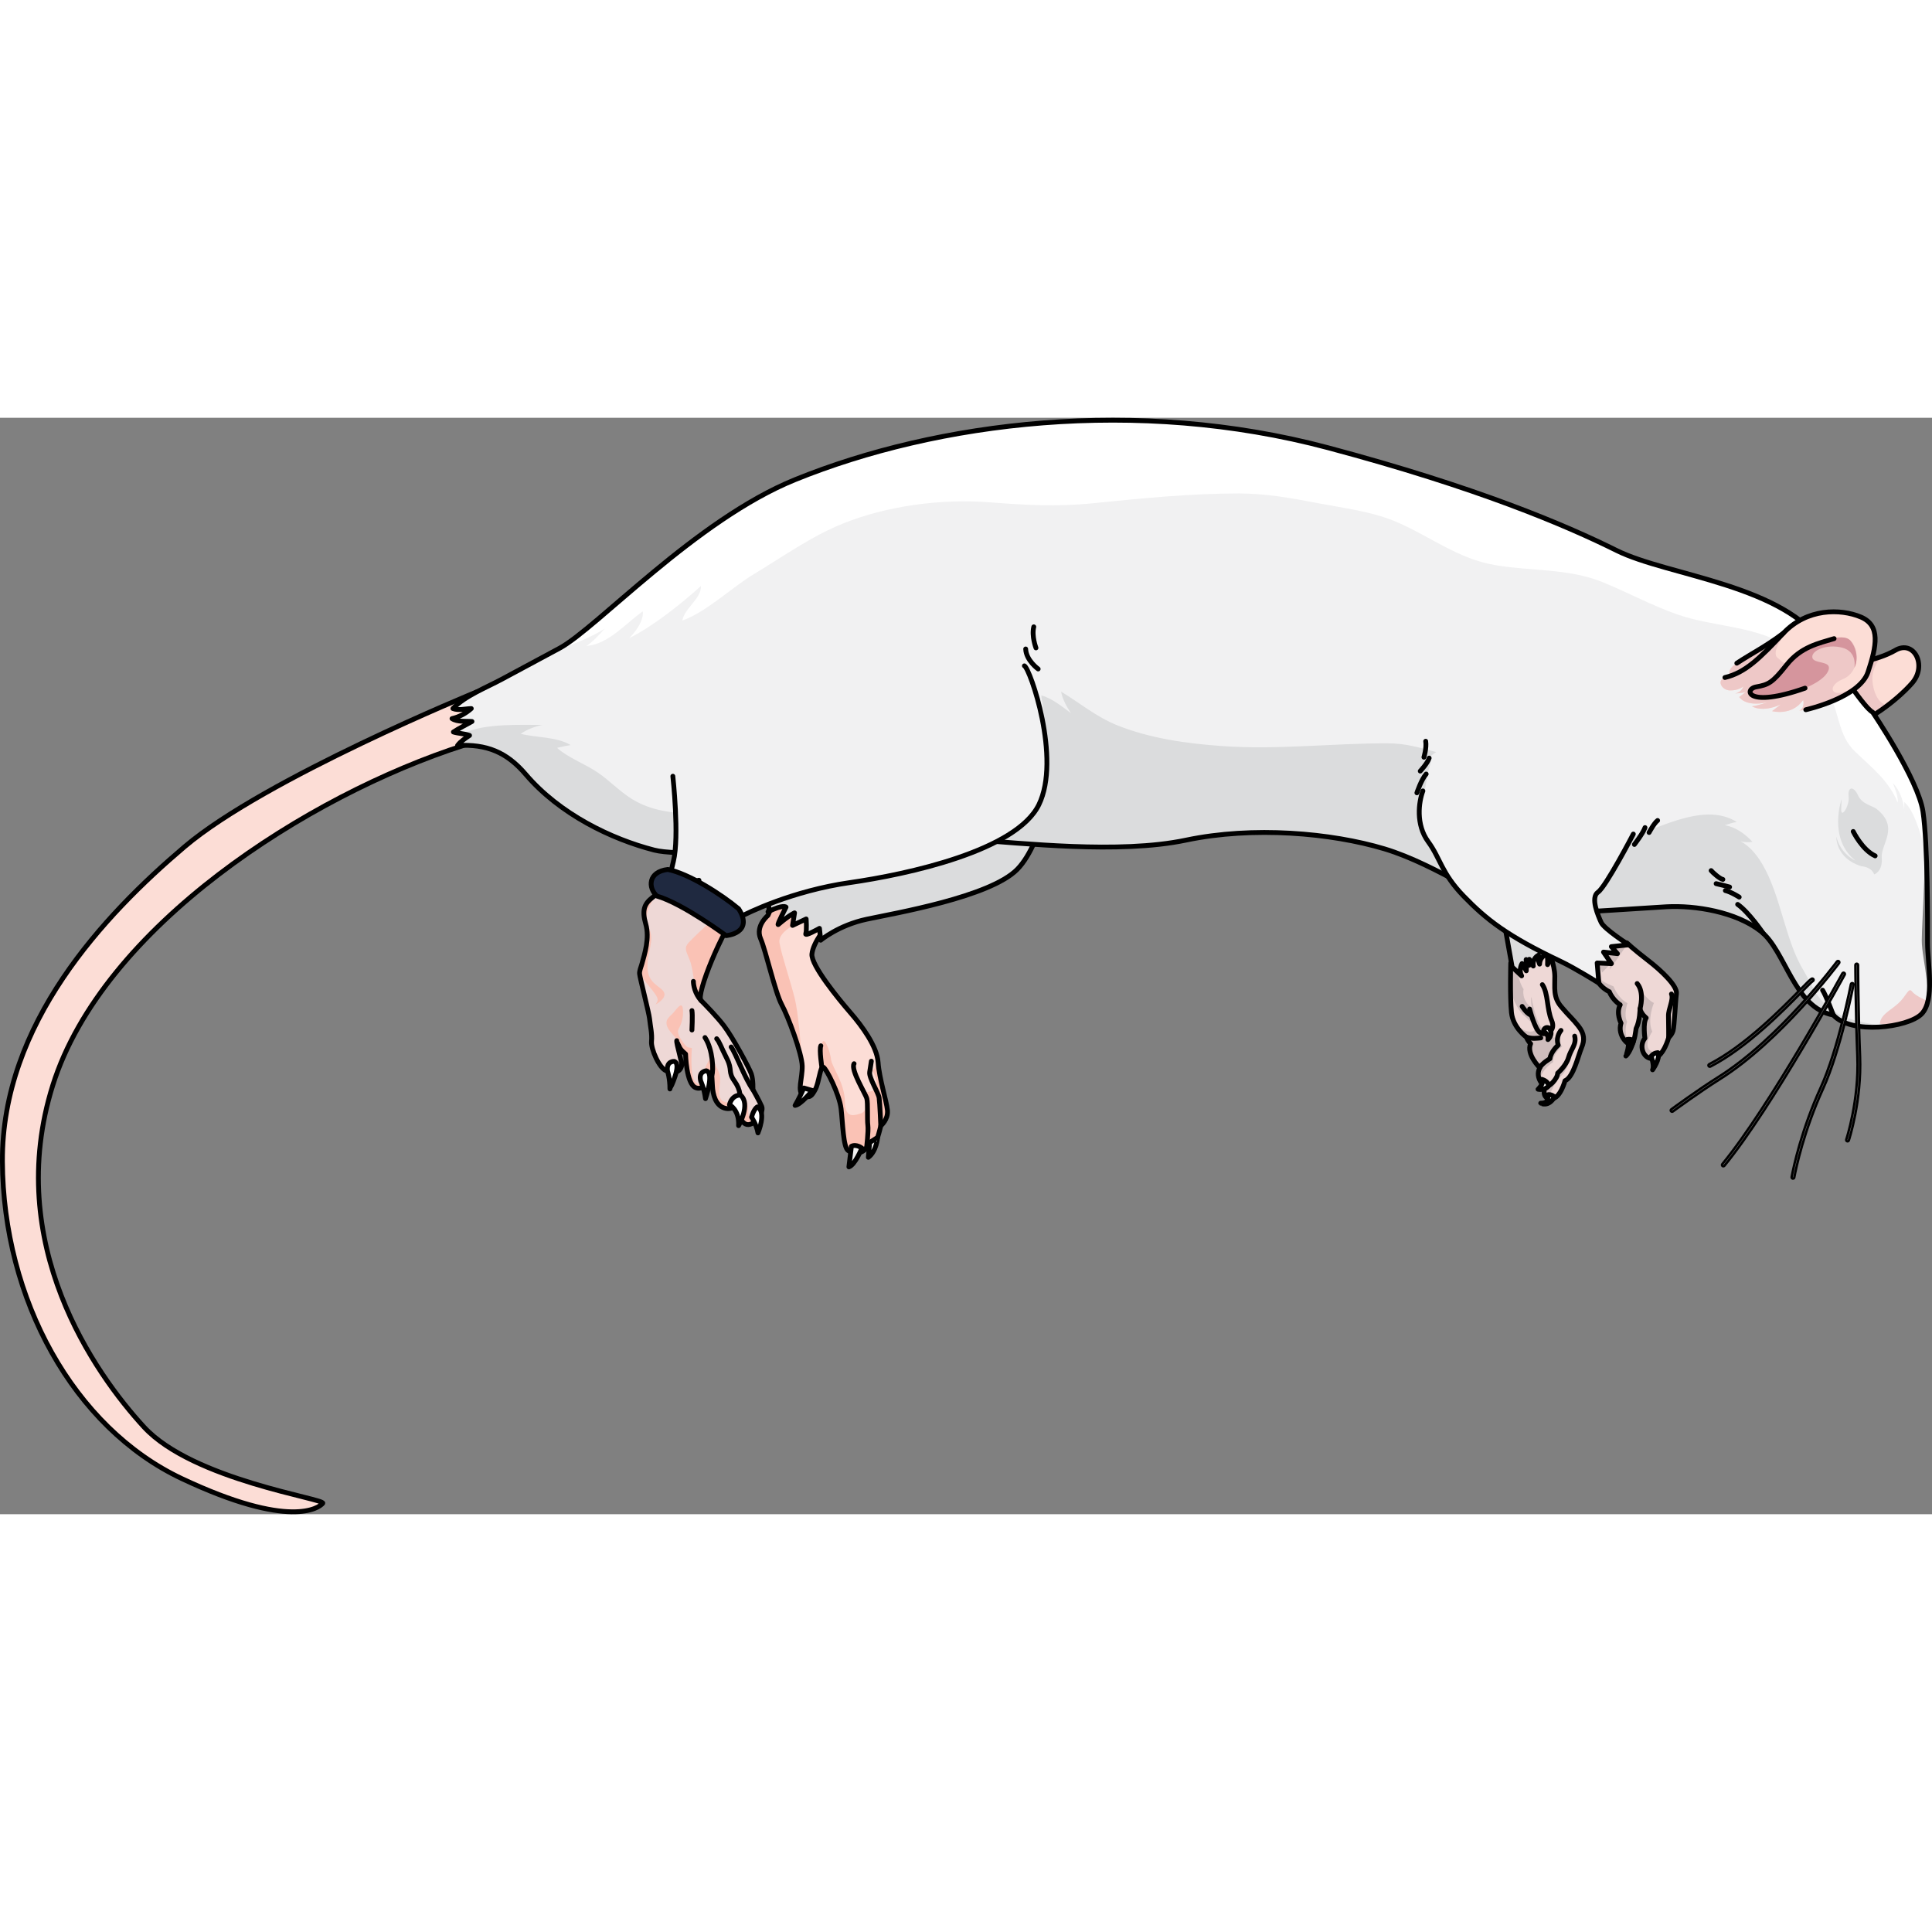 <?xml version="1.0" encoding="utf-8"?>
<!-- Created by: Science Figures, www.sciencefigures.org, Generator: Science Figures Editor -->
<!DOCTYPE svg PUBLIC "-//W3C//DTD SVG 1.1//EN" "http://www.w3.org/Graphics/SVG/1.1/DTD/svg11.dtd">
<svg version="1.1" id="Layer_1" xmlns="http://www.w3.org/2000/svg" xmlns:xlink="http://www.w3.org/1999/xlink" 
	 width="800px" height="800px" viewBox="0 0 401.097 227.625" enable-background="new 0 0 401.097 227.625"
	 xml:space="preserve">
<rect x="0" y="0" width="401.097" height="227.625" fill="#808080" stroke="none"/>
<g>
	<g>
		<g>
			<path fill="#FCDDD6" d="M98.981,56.903c0,0-43.88,17.919-60.64,32.133C21.581,103.25,0.341,125.803,0.501,154.399
				c0.16,28.598,14.755,55.23,37.256,65.84c22.498,10.608,28.498,6.043,29.246,5.121c0.748-0.923-26.961-4.797-37.119-15.845
				c-10.158-11.049-29.285-38.007-18.925-70.944c10.361-32.938,52.996-60.21,85.347-70.574
				c22.386-8.765,11.596-11.284,11.596-11.284L98.981,56.903z"/>
			<path fill="none" stroke="#000000" stroke-linecap="round" stroke-linejoin="round" stroke-miterlimit="10" d="M98.981,56.903
				c0,0-43.88,17.919-60.64,32.133C21.581,103.25,0.341,125.803,0.501,154.399c0.16,28.598,14.755,55.23,37.256,65.84
				c22.498,10.608,28.498,6.043,29.246,5.121c0.748-0.923-26.961-4.797-37.119-15.845c-10.158-11.049-29.285-38.007-18.925-70.944
				c10.361-32.938,52.996-60.21,85.347-70.574c22.386-8.765,11.596-11.284,11.596-11.284L98.981,56.903z"/>
			<g>
				<path fill="#FCDDD6" d="M383.733,51.184c0,0,5.861-0.658,9.749-2.92c3.891-2.262,6.686,3.178,3.46,6.837
					c-3.225,3.662-9.277,8.102-13.115,8.981L383.733,51.184z"/>
				<path fill="#EEC8C7" d="M390.576,49.582L390.576,49.582c-3.371,1.209-6.843,1.602-6.843,1.602l0.094,12.898
					c2.439-0.559,5.771-2.561,8.706-4.881c-1.29,1.045-2.993-0.475-3.603-3.257C388.321,53.146,389.087,51.565,390.576,49.582z"/>
				<path fill="none" stroke="#000000" stroke-linecap="round" stroke-linejoin="round" stroke-miterlimit="10" d="M383.733,51.184
					c0,0,5.861-0.658,9.749-2.92c3.891-2.262,6.686,3.178,3.46,6.837c-3.225,3.662-9.277,8.102-13.115,8.981L383.733,51.184z"/>
			</g>
			<g>
				<g>
					<path fill="#EED8D6" d="M321.484,110.759c0,0,1.27,2.674,1.305,5.164c0.033,2.493-0.367,4.31,1.305,6.308
						c1.674,2,2.411,2.523,3.62,4.086c1.215,1.56,1.308,2.881,0.627,4.459c-0.682,1.582-1.673,6.146-3.431,6.851
						c0,0-0.957,3.632-2.726,3.739c-1.773,0.104-1.746-1.277-1.479-2.49c0,0-2.148-1.746-1.033-3.938c0,0-2.867-2.812-1.903-4.998
						c0,0-0.583-0.527-0.875-1.359c0,0-2.782-1.944-3.106-5.12c-0.322-3.177-0.146-10.273-0.146-10.273L321.484,110.759z"/>
					<path fill="#CEBCBC" d="M322.467,133.754c-0.161-1.589,1.839-3.264,1.839-3.264c-0.616-0.585-0.923-2.02-0.923-2.02
						c-1.662,0.735-1.976-0.85-1.976-0.85c-2.41-0.24-3.465-7.365-3.465-7.365c-0.204,0.187,0.059,2.253,0.059,2.253
						c-2.268-1.684-1.693-3.893-1.693-3.893c-1.063-1.529-1.403-4.153-1.517-5.787l-0.932,0.289
						c-0.087,0.237-0.164,0.474-0.23,0.712c-0.017,0.974-0.046,2.934-0.027,4.948c0.608,2.586,1.979,4.658,2.697,5.248
						c1.35,1.107,3.542,3.365,1.437,3.42c-0.871,0.021-1.99-0.566-3.001-1.258c0.922,1.521,2.16,2.392,2.16,2.392
						c0.292,0.832,0.875,1.359,0.875,1.359c-0.964,2.187,1.903,4.998,1.903,4.998c-0.504,0.991-0.34,1.89-0.01,2.579
						C320.12,135.133,322.467,133.754,322.467,133.754z"/>
				</g>
				<path fill="#CEBCBC" d="M321.647,141.341c0.238-2.321,2.486-4.745,2.486-4.745c0.738-0.47,1.468-2.533,1.983-3.418
					c0.521-0.885,0.702-3.115,0.702-3.115l-1.03,1.922c-0.038,2.074-2.6,4.125-2.6,4.125c-0.189,1.305-1.421,2.356-2.541,3.063
					C320.47,140.16,320.536,141.17,321.647,141.341z"/>
				<path fill="none" stroke="#000000" stroke-linecap="round" stroke-linejoin="round" stroke-miterlimit="10" d="M321.484,110.759
					c0,0,1.27,2.674,1.305,5.164c0.033,2.493-0.367,4.31,1.305,6.308c1.674,2,2.411,2.523,3.62,4.086
					c1.215,1.56,1.308,2.881,0.627,4.459c-0.682,1.582-1.673,6.146-3.431,6.851c0,0-0.957,3.632-2.726,3.739
					c-1.773,0.104-1.746-1.277-1.479-2.49c0,0-2.148-1.746-1.033-3.938c0,0-2.867-2.812-1.903-4.998c0,0-0.583-0.527-0.875-1.359
					c0,0-2.782-1.944-3.106-5.12c-0.322-3.177-0.146-10.273-0.146-10.273L321.484,110.759z"/>
				<path fill="none" stroke="#000000" stroke-linecap="round" stroke-linejoin="round" stroke-miterlimit="10" d="M316.895,128.58
					c1.212,0.417,2.319,0.208,2.98,0.162"/>
				<path fill="none" stroke="#000000" stroke-linecap="round" stroke-linejoin="round" stroke-miterlimit="10" d="M316.01,122.202
					c0,0,0.886,1.429,1.777,1.789"/>
				<path fill="none" stroke="#000000" stroke-linecap="round" stroke-linejoin="round" stroke-miterlimit="10" d="M317.56,122.745
					c0,0,1.093,4.324,2.192,4.938c1.104,0.615,3.358-0.294,2.371-2.578c-0.99-2.285-0.69-5.642-1.92-7.42"/>
				<path fill="none" stroke="#000000" stroke-linecap="round" stroke-linejoin="round" stroke-miterlimit="10" d="M324.071,127.19
					c0,0-1.152,1.221-0.572,3.045c0,0-1.566,1.369-1.711,2.815c0,0-1.688,0.975-2.115,1.887"/>
				<path fill="none" stroke="#000000" stroke-linecap="round" stroke-linejoin="round" stroke-miterlimit="10" d="M320.706,138.875
					c0.82,0.252,2.643-1.614,2.682-2.824c0,0,1.773-1.526,2.241-3.221c0.467-1.695,1.732-2.748,1.284-4.45"/>
				<path fill="#FFFFFF" stroke="#000000" stroke-linecap="round" stroke-linejoin="round" stroke-miterlimit="10" d="
					M321.61,126.69c0,0-0.912-0.482-1.18,0.629c0,0,1.173,0.73,0.939,1.767C321.37,129.085,322.623,127.998,321.61,126.69z"/>
				<path fill="#FFFFFF" stroke="#000000" stroke-linecap="round" stroke-linejoin="round" stroke-miterlimit="10" d="
					M320.036,137.332c0,0,1.391,0.325,1.476,1.345c0,0-0.604,1.008-2.204,0.718C319.308,139.394,320.747,138.094,320.036,137.332z"
					/>
				<path fill="#FFFFFF" stroke="#000000" stroke-linecap="round" stroke-linejoin="round" stroke-miterlimit="10" d="
					M322.744,140.989c0,0-0.829-0.7-1.513-0.411c0,0,0.703,1.753-1.369,1.718C319.862,142.295,321.419,143.217,322.744,140.989z"/>
				<g>
					<path fill="#DBDCDD" d="M324.39,108.07c0,0-2.027,1.766-1.455,4.124l-0.722-1.215c0,0-0.063,1.176-0.928,2.549
						c0,0,0.083-1.414-0.119-2.221c0,0-1.489,0.491-1.537,2.114c0,0-0.444-0.979-0.228-1.857c0,0-1.336,0.634-1.084,2.253
						l-0.818-1.393l-0.027,1.232l-0.633-1.186c0,0,0.096,1.321,0.029,2.342l-0.878-1.509c0,0-0.778,1.252-0.085,2.558l-1.972-1.843
						l-2.704-15.139l15.111-4.876L324.39,108.07z"/>
					<path fill="none" stroke="#000000" stroke-linecap="round" stroke-linejoin="round" stroke-miterlimit="10" d="M324.39,108.07
						c0,0-2.027,1.766-1.455,4.124l-0.722-1.215c0,0-0.063,1.176-0.928,2.549c0,0,0.083-1.414-0.119-2.221
						c0,0-1.489,0.491-1.537,2.114c0,0-0.444-0.979-0.228-1.857c0,0-1.336,0.634-1.084,2.253l-0.818-1.393l-0.027,1.232
						l-0.633-1.186c0,0,0.096,1.321,0.029,2.342l-0.878-1.509c0,0-0.778,1.252-0.085,2.558l-1.972-1.843l-2.704-15.139l15.111-4.876
						L324.39,108.07z"/>
				</g>
			</g>
			<g>
				<path fill="#FCDDD6" d="M159.431,103.316c0,0-2.652,2.165-1.531,4.803c1.123,2.639,3.031,11.215,4.393,13.729
					c1.357,2.512,4.194,10.146,4.251,12.721c0.055,2.573-1.099,5.343,0.214,6.051c1.316,0.709,1.73,0.254,2.509-1.191
					c0.78-1.446,1.019-4.881,1.644-4.625c0.627,0.252,3.351,5.623,3.703,8.635c0.351,3.009,0.445,7.951,1.451,8.68
					c1.005,0.73,2.867,0.838,3.846-0.603c0.715,0.562,1.928-1.011,2.288-2.114c0.36-1.1,0.661-2.428,0.661-2.428
					s1.566-1.258,1.38-3.213c-0.187-1.954-1.711-6.6-1.941-9.945c-0.233-3.348-3.373-7.585-5.729-10.296
					c-2.355-2.71-8.248-9.87-8.009-12.2c0.235-2.332,2.847-5.76,4.708-7.642c1.861-1.876-6.37-6.905-6.37-6.905l-5.724,2.512
					L159.431,103.316z"/>
				<g>
					<path fill="#FAC2B5" d="M165.002,120.571c-0.909-3.682-2.678-8.774-3.17-11.532c-0.493-2.757,5.126-4.669,5.126-4.669
						l4.469,1.408c0.625-0.794,1.267-1.518,1.84-2.101c1.861-1.876-6.37-6.905-6.37-6.905l-5.724,2.512l-1.742,4.032
						c0,0-2.652,2.165-1.531,4.803c1.123,2.639,3.031,11.215,4.393,13.729c1.234,2.283,3.685,8.783,4.161,11.885
						C166.299,130.02,165.692,123.377,165.002,120.571z"/>
					<path fill="#FAC2B5" d="M179.909,151.515c0.715,0.562,1.928-1.011,2.288-2.114c0.36-1.1,0.661-2.428,0.661-2.428
						s1.566-1.258,1.38-3.213c-0.187-1.954-1.711-6.6-1.941-9.945c-0.027-0.398-0.101-0.81-0.203-1.229
						c-0.229,3.908-1.431,2.545-1.431,2.545s0.6,0.232,1.187,2.088c0.858,2.911-1.572,2.68-2.432,2.777
						c0.553,1.225,0.51,2.262,0.51,2.262s-0.032,1.939-1.341,2.197c-0.634,0.123-3.169,1.475-3.181-2.427
						c-0.011-3.902-2.688-7.198-2.874-8.802c-0.184-1.604-1.188-4.344-1.707-3.742c-0.518,0.602-0.744,7.258-0.745,7.268
						c0.262-1.131,0.491-2.086,0.829-1.949c0.627,0.252,3.351,5.623,3.703,8.635c0.351,3.009,0.445,7.951,1.451,8.68
						C177.068,152.848,178.931,152.956,179.909,151.515z"/>
					<path fill="#FAC2B5" d="M168.979,139.936c0.094-0.152,0.186-0.324,0.286-0.508c0.355-0.658,0.6-1.726,0.815-2.674
						C170.079,136.764,169.548,138.299,168.979,139.936z"/>
				</g>
				<path fill="none" stroke="#000000" stroke-linecap="round" stroke-linejoin="round" stroke-miterlimit="10" d="M159.431,103.316
					c0,0-2.652,2.165-1.531,4.803c1.123,2.639,3.031,11.215,4.393,13.729c1.357,2.512,4.194,10.146,4.251,12.721
					c0.055,2.573-1.099,5.343,0.214,6.051c1.316,0.709,1.73,0.254,2.509-1.191c0.78-1.446,1.019-4.881,1.644-4.625
					c0.627,0.252,3.351,5.623,3.703,8.635c0.351,3.009,0.445,7.951,1.451,8.68c1.005,0.73,2.867,0.838,3.846-0.603
					c0.715,0.562,1.928-1.011,2.288-2.114c0.36-1.1,0.661-2.428,0.661-2.428s1.566-1.258,1.38-3.213
					c-0.187-1.954-1.711-6.6-1.941-9.945c-0.233-3.348-3.373-7.585-5.729-10.296c-2.355-2.71-8.248-9.87-8.009-12.2
					c0.235-2.332,2.847-5.76,4.708-7.642c1.861-1.876-6.37-6.905-6.37-6.905l-5.724,2.512L159.431,103.316z"/>
				<path fill="none" stroke="#000000" stroke-linecap="round" stroke-linejoin="round" stroke-miterlimit="10" d="M170.643,134.932
					c0,0-0.591-3.73-0.231-4.557"/>
				<path fill="none" stroke="#000000" stroke-linecap="round" stroke-linejoin="round" stroke-miterlimit="10" d="M179.909,151.515
					c0,0,0.419-3.415,0.264-4.62c-0.158-1.205,0.033-4.56-0.208-5.545c-0.241-0.986-3.428-5.976-2.654-7.253"/>
				<path fill="none" stroke="#000000" stroke-linecap="round" stroke-linejoin="round" stroke-miterlimit="10" d="M182.858,146.973
					c0,0-0.185-4.646-0.343-5.777c-0.163-1.132-2.146-4.178-1.964-5.354c0.184-1.174,0.349-2.271,0.349-2.271"/>
				<path fill="#F1F1F1" stroke="#000000" stroke-linecap="round" stroke-linejoin="round" stroke-miterlimit="10" d="
					M168.659,139.661c0,0-2.395,2.959-3.595,3.092c0.636-1.023,1.822-3.611,1.822-3.611L168.659,139.661z"/>
				<path fill="#F1F1F1" stroke="#000000" stroke-linecap="round" stroke-linejoin="round" stroke-miterlimit="10" d="
					M176.239,155.518c0,0,0.392-3.273,0.517-4.27c0.997-0.544,2.173,0.371,2.173,0.371S177.528,155.092,176.239,155.518z"/>
				<path fill="#F1F1F1" stroke="#000000" stroke-linecap="round" stroke-linejoin="round" stroke-miterlimit="10" d="
					M180.277,153.531l0.264-3.071l1.656-1.059C182.197,149.401,181.983,152.258,180.277,153.531z"/>
			</g>
			<path fill="#DBDCDD" d="M159.423,100.61c0,0,0.471,1.655,0.021,1.942c3.271-1.621,3.74-0.961,3.74-0.961
				s-1.932,3.733-1.623,3.622c2.352-2.004,3.391-2.433,3.391-2.433l-0.413,2.603l2.822-1.334c0,0,0.167,2.383-0.083,3.05
				c-0.252,0.667,2.847-1.097,2.847-1.097l0.255,2.455c0,0,3.679-3.104,9.549-4.355c5.871-1.251,25.604-4.614,31.25-10.348
				s7.873-21.248,7.848-21.486c-0.025-0.237-9.422-7.502-10.223-7.499c-0.8,0.004-18.706,0.187-19.576,0.277
				c-0.871,0.09-17.92,3.864-18.213,4.134c-0.291,0.271-5.01,11.07-5.01,11.07s6.435,8.787,5.003,11.176
				C169.577,93.817,159.423,100.61,159.423,100.61z"/>
			<path fill="none" stroke="#000000" stroke-linecap="round" stroke-linejoin="round" stroke-miterlimit="10" d="M159.423,100.61
				c0,0,0.471,1.655,0.021,1.942c3.271-1.621,3.74-0.961,3.74-0.961s-1.932,3.733-1.623,3.622c2.352-2.004,3.391-2.433,3.391-2.433
				l-0.413,2.603l2.822-1.334c0,0,0.167,2.383-0.083,3.05c-0.252,0.667,2.847-1.097,2.847-1.097l0.255,2.455
				c0,0,3.679-3.104,9.549-4.355c5.871-1.251,25.604-4.614,31.25-10.348s7.873-21.248,7.848-21.486
				c-0.025-0.237-9.422-7.502-10.223-7.499c-0.8,0.004-18.706,0.187-19.576,0.277c-0.871,0.09-17.92,3.864-18.213,4.134
				c-0.291,0.271-5.01,11.07-5.01,11.07s6.435,8.787,5.003,11.176C169.577,93.817,159.423,100.61,159.423,100.61z"/>
			<path fill="#F1F1F2" d="M388.763,61.108c0,0,9.466,13.942,10.465,20.673c0.996,6.731-0.243,22.548-0.256,26.71
				c-0.013,4.161,2.758,12.485-0.068,15.306s-14.65,4.307-18.289,0.193c-8.152-1.423-9.875-13.31-15.053-17.377
				c-5.177-4.067-13.639-5.415-19.549-5.099c-5.911,0.318-27.137,1.932-30.773,1.271c-3.635-0.661-16.785-9.99-27.83-13.298
				c-11.043-3.309-27.237-4.743-41.197-1.805c-13.959,2.938-34.115,0.577-44.735-0.101c-10.621-0.677-56.771,4.455-65.655,2.167
				c-8.883-2.289-19.588-7.412-26.694-15.737c-3.965-4.645-8.135-6.29-14.14-5.982c0.59-0.833,1.641-1.497,2.491-2.084
				c-1.06-0.396-2.397-0.402-3.349-0.711c1.221-0.795,2.567-1.478,3.852-2.182c-1.217-0.11-3.016,0.148-4.141-0.599
				c1.486-0.327,2.869-1.087,4-2.089c-1.259,0.037-2.67,0.451-3.813-0.002c2.57-2.679,6.897-4.328,10.172-6.098
				c3.968-2.143,7.941-4.279,11.92-6.402c7.726-4.121,28.272-26.625,48.944-35.017C194.616,0.849,235.991-4.372,275.74,6.225
				c30.872,8.229,49.215,16.021,59.904,21.335c10.689,5.315,35.165,7.057,43.364,20.17
				C387.209,60.844,388.763,61.108,388.763,61.108z"/>
			<path fill="#FFFFFF" d="M388.763,61.108c0,0-1.554-0.265-9.754-13.378c-8.199-13.114-32.675-14.855-43.364-20.17
				c-10.689-5.313-29.032-13.106-59.904-21.335c-39.749-10.596-81.124-5.376-110.676,6.621
				c-20.672,8.392-41.219,30.896-48.944,35.017c-0.197,0.106-0.395,0.213-0.592,0.318c2.956-0.845,7.426-2.735,10.016-4.397
				c-1.121,1.262-2.508,2.75-3.817,3.59c4.653-0.377,8.146-4.689,11.729-7.194c0.204,1.98-1.47,4.182-2.812,5.569
				c5.01-2.523,10.722-7.079,14.873-10.824c0.102,2.65-3.43,4.594-3.862,7.176c5.159-1.878,10.177-6.834,14.912-9.679
				c6.049-3.635,11.762-7.764,18.35-10.432c9.211-3.729,20.468-5.212,30.413-4.449c7.395,0.567,13.928,0.972,21.479,0.211
				c10.043-1.012,20.252-2.049,30.407-2.04c5.729,0.005,10.907,0.967,16.521,2.039c5.513,1.053,11.302,1.729,16.455,3.984
				c6.977,3.053,12.465,7.517,20.227,8.853c7.457,1.284,15.174,0.641,22.288,3.532c5.372,2.184,10.228,4.878,15.669,6.757
				c7.045,2.431,15.312,2.313,21.82,6.029c4.362,2.492,7.458,6.302,9.697,10.746c2.02,4.007,1.805,8.345,5.186,11.598
				c3.556,3.422,7.038,6.061,8.912,10.662c0.096-1.368-0.559-2.822-1.023-4.094c1.385,1.464,2.166,3.529,2.35,5.542
				c-0.001-0.534,0.031-1.079,0.022-1.596c1.905,1.601,3.31,6.099,4.275,9.978c0.01-3.096-0.087-5.937-0.386-7.957
				C398.229,75.05,388.763,61.108,388.763,61.108z"/>
			<g>
				<path fill="#DBDCDD" d="M391.301,126.389c-0.354-0.07-0.728-0.141-1.114-0.219c-2.51-0.502-9.151-1.418-10.612-4.311
					c0.011,0.065,0.02,0.133,0.032,0.195c-2.137-0.817-3.913-5.256-5.164-7.295c-1.816-2.962-2.873-6.375-3.891-9.656
					c-1.705-5.498-3.97-14.984-9.909-17.546c0.802,0.522,1.982,0.657,3.17,0.476c-1.434-1.582-3.51-3.115-5.757-3.449
					c0.892-0.238,1.605-0.57,2.525-0.66c-7.189-4.579-17.683,2.224-24.81,4.094c-7.37,1.935-17.848,1.517-25.012-1.319
					c-1.582-0.626-3.144-1.751-4.855-1.945c-1.42-0.161-2.702-0.053-4.107-0.493c-2.728-0.856-6.197-2.877-6.043-6.175
					c0.062-1.301,0.418-2.588,0.579-3.865c0.12-0.952,0.582-1.836,0.672-2.793c0.031-0.312-0.13-0.914-0.003-1.169
					c0.046-0.091,1.11-0.876,1.166-0.862c-3.638-0.957-6.227-1.813-10.205-1.816c-11.447-0.01-22.744,1.385-34.26,0.569
					c-7.339-0.52-14.952-1.582-21.733-4.299c-4.365-1.75-7.73-4.604-11.677-7.009c0.229,1.45,1.157,3.167,2.048,4.481
					c-1.721-1.29-4.154-3.233-6.15-3.667c0.045,1.263,0.535,2.462,0.476,3.749c-0.979-1.313-2.435-3.286-2.265-5.149
					c-0.831,0.936-0.73,2.472-0.908,3.707c-1.115,7.705-7.271,11.158-14.264,13.479c-10.253,3.404-20.699,6.802-31.506,8.139
					c-7.79,0.964-15.59,0.923-23.436,0.658c-4.692-0.158-9.157-0.628-13.188-3.151c-2.482-1.555-4.541-3.755-6.966-5.418
					c-2.606-1.789-6.225-3.094-8.474-5.144c0.939-0.232,1.919-0.434,2.812-0.581c-2.914-1.757-7.169-1.516-10.367-2.336
					c1.323-0.923,2.931-1.521,4.513-1.844c-3.362,0.038-12.542-0.468-16.463,1.86c0.457,0.077,0.912,0.167,1.323,0.32
					c-0.851,0.587-1.901,1.251-2.491,2.084c6.005-0.308,10.175,1.337,14.14,5.982c7.106,8.325,17.812,13.448,26.694,15.737
					c8.885,2.288,55.034-2.844,65.655-2.167c10.62,0.678,30.776,3.039,44.735,0.101c13.96-2.938,30.154-1.503,41.197,1.805
					c11.045,3.308,24.195,12.638,27.83,13.298c3.637,0.662,24.862-0.953,30.773-1.271c5.91-0.316,14.372,1.031,19.549,5.099
					c5.178,4.067,6.9,15.955,15.053,17.377C382.635,126.274,387.176,126.828,391.301,126.389z"/>
				<path fill="#DBDCDD" d="M379.574,121.86c-0.079-0.485-0.103-1.023-0.279-1.512C379.231,120.907,379.345,121.405,379.574,121.86z
					"/>
			</g>
			<path fill="#EEC8C7" d="M396.963,119.115c-0.768-0.968-1.066,0.786-2.806,2.397c-1.735,1.607-3.627,2.266-3.911,4.264
				c3.278,0.786,6.501,0.172,8.657-1.979c0.675-0.674,0.899-1.693,1.174-2.773C400.063,121.018,397.729,120.081,396.963,119.115z"/>
			<path fill="none" stroke="#000000" stroke-linecap="round" stroke-linejoin="round" stroke-miterlimit="10" d="M388.763,61.108
				c0,0,9.466,13.942,10.465,20.673c0.996,6.731,0.96,23.056,0.947,27.218c-0.013,4.161,1.555,11.978-1.271,14.798
				s-14.65,4.307-18.289,0.193c-8.152-1.423-9.875-13.31-15.053-17.377c-5.177-4.067-13.639-5.415-19.549-5.099
				c-5.911,0.318-27.137,1.932-30.773,1.271c-3.635-0.661-16.785-9.99-27.83-13.298c-11.043-3.309-27.237-4.743-41.197-1.805
				c-13.959,2.938-34.115,0.577-44.735-0.101c-10.621-0.677-56.771,4.455-65.655,2.167c-8.883-2.289-19.588-7.412-26.694-15.737
				c-3.965-4.645-8.135-6.29-14.14-5.982c0.59-0.833,1.641-1.497,2.491-2.084c-1.06-0.396-2.397-0.402-3.349-0.711
				c1.221-0.795,2.567-1.478,3.852-2.182c-1.217-0.11-3.016,0.148-4.141-0.599c1.486-0.327,2.869-1.087,4-2.089
				c-1.259,0.037-2.67,0.451-3.813-0.002c2.57-2.679,6.897-4.328,10.172-6.098c3.968-2.143,7.941-4.279,11.92-6.402
				c7.726-4.121,28.272-26.625,48.944-35.017C194.616,0.849,235.991-4.372,275.74,6.225c30.872,8.229,49.215,16.021,59.904,21.335
				c10.689,5.315,35.165,7.057,43.364,20.17C387.209,60.844,388.763,61.108,388.763,61.108z"/>
			<g>
				<path fill="#FCDDD6" d="M373.545,60.792l1.348-0.181c0,0,11.168-2.479,12.922-7.835c1.761-5.356,2.68-9.671-1.521-11.426
					c-4.199-1.752-11.153-1.82-16.028,3.349c-3.682,2.796-6.492,4.265-9.69,6.25c-1.533,0.95-1.775,1.857-1.401,2.585
					c-0.35,0.136-0.702,0.275-1.068,0.387c-1.741,0.536-0.741,2.626,1.026,2.678c1.772,0.05,2.799-0.816,2.799-0.816
					s-0.267,1.137-1.676,1.447c0,0,1.167-0.044,2.141-0.283l-1.316,1.025c0,0,1.2,2.123,5.837,1.088c0,0-1.735,0.647-3.188,0.843
					c0,0,2.044,1.383,5.952-0.379l-1.783,1.376c0,0,4.042,1.122,6.456-2.312C374.353,58.586,374.788,60.234,373.545,60.792z"/>
				<path fill="#EEC8C7" d="M382.585,54.259c3.78-1.528,3.564-7.337,0.874-8.414c-2.691-1.073-9.442,2.626-11.355,4.129
					c-1.907,1.504-1.669,0.951-3.077-0.153c-1.393-1.096,1.19-5.048,3.659-7.162c-0.845,0.565-1.658,1.231-2.42,2.039
					c-3.682,2.796-6.492,4.265-9.69,6.25c-1.533,0.95-1.775,1.857-1.401,2.585c-0.35,0.136-0.702,0.275-1.068,0.387
					c-1.741,0.536-0.741,2.626,1.026,2.678c1.772,0.05,2.799-0.816,2.799-0.816s-0.267,1.137-1.676,1.447
					c0,0,1.167-0.044,2.141-0.283l-1.316,1.025c0,0,1.2,2.123,5.837,1.088c0,0-1.735,0.647-3.188,0.843c0,0,2.044,1.383,5.952-0.379
					l-1.783,1.376c0,0,4.042,1.122,6.456-2.312c0,0,0.436,1.648-0.808,2.206l1.348-0.181c0,0,7.756-1.724,11.355-5.401
					C380.143,59.305,378.809,55.786,382.585,54.259z"/>
				<path fill="#D5959D" d="M374.341,48.274c2.134-1.267,8.267-4.034,9.898-1.924c1.626,2.113,1.321,4.585,0.739,5.563
					c0,0,0.701-3.358-2.521-4.188c-3.221-0.829-6.389,0.575-6.209,2.011c0.182,1.439,4.04,0.595,3.384,2.602
					c-0.662,2.008-4.246,3.651-6.236,4.249c-1.994,0.597-6.365,2.041-7.744,1.639c-1.376-0.403-3.626-0.901-1.829-2.066
					c1.795-1.16,3.739-0.493,5.338-2.892C370.763,50.872,372.329,49.462,374.341,48.274z"/>
				<path fill="none" stroke="#000000" stroke-linecap="round" stroke-linejoin="round" stroke-miterlimit="10" d="M374.893,60.611
					c0,0,11.168-2.479,12.922-7.835c1.761-5.356,2.68-9.671-1.521-11.426c-4.199-1.752-11.153-1.82-16.028,3.349
					c-4.877,5.168-7.887,8.211-12.16,9.222"/>
				<path fill="none" stroke="#000000" stroke-linecap="round" stroke-linejoin="round" stroke-miterlimit="10" d="M360.575,50.948
					c3.141-2.072,6.009-3.453,9.69-6.25"/>
				<path fill="none" stroke="#000000" stroke-linecap="round" stroke-linejoin="round" stroke-miterlimit="10" d="M380.771,45.847
					c-3.179,0.971-6.881,1.686-9.859,5.446c-2.975,3.758-3.758,4.112-6.341,4.58c-2.583,0.469-1.956,4.521,10.171,0.258"/>
			</g>
			<g>
				<path fill="#EED8D6" d="M337.737,108.999c0,0,1.505,1.426,4.328,3.587c2.824,2.161,6.193,5.366,5.977,6.958
					c-0.215,1.592-0.447,6.797-0.697,7.682c-0.252,0.889-0.918,1.439-0.918,1.439s-1.005,3.83-3.031,4.31
					c-2.026,0.48-3.337-2.403-1.898-4.163c0,0-0.459-3.15,0.264-4.218c0,0-1.02-0.769-1.281-1.899c0,0,0.004,2.486-0.823,4.114
					c0,0-0.281,2.669-0.855,3.222s-3.112-1.696-2.269-4.355c0,0-1.089-2.086-0.167-3.805c0,0-1.531-0.919-2.251-2.715
					c0,0-3.725-1.566-3.089-5.779C331.025,113.376,331.731,108.986,337.737,108.999z"/>
				<g>
					<path fill="#CEBCBC" d="M338.717,130.077c-2.036-1.76-0.912-4.709-0.912-4.709c-0.775-1.375,0.069-3.848,0.069-3.848
						c-1.955-0.973-2.896-3.476-2.896-3.476s-1.631-0.64-2.466-1.217c-0.836-0.579-0.143-2.536-0.143-2.536l0.219,0.896l1.625-1.661
						l0.029,0.985l3.606-5.212c-0.085-0.192-0.112-0.301-0.112-0.301c-6.006-0.013-6.712,4.377-6.712,4.377
						c-0.636,4.212,3.089,5.779,3.089,5.779c0.72,1.796,2.251,2.715,2.251,2.715c-0.922,1.719,0.167,3.805,0.167,3.805
						C335.721,128.227,338.023,130.393,338.717,130.077z"/>
					<path fill="#CEBCBC" d="M343.396,132.974c0.678-0.161,1.24-0.699,1.689-1.343c-0.737,0.237-1.819,0.387-2.599-0.361
						c-1.293-1.244,0.538-3.84,0.538-3.84c-1.13-2.507,0.339-5.952,0.339-5.952c-1.353-0.54-3.135-3.153-3.135-3.153
						c0.684,1.186,0.284,2.492,0.219,3.57c-0.017,0.271-0.002,0.589,0.03,0.909c0.002-0.07,0.002-0.11,0.002-0.11
						c0.262,1.131,1.281,1.899,1.281,1.899c-0.723,1.067-0.264,4.218-0.264,4.218C340.059,130.571,341.369,133.455,343.396,132.974z
						"/>
				</g>
				<path fill="none" stroke="#000000" stroke-linecap="round" stroke-linejoin="round" stroke-miterlimit="10" d="M337.737,108.999
					c0,0,1.505,1.426,4.328,3.587c2.824,2.161,6.193,5.366,5.977,6.958c-0.215,1.592-0.447,6.797-0.697,7.682
					c-0.252,0.889-0.918,1.439-0.918,1.439s-1.005,3.83-3.031,4.31c-2.026,0.48-3.337-2.403-1.898-4.163c0,0-0.459-3.15,0.264-4.218
					c0,0-1.02-0.769-1.281-1.899c0,0,0.004,2.486-0.823,4.114c0,0-0.281,2.669-0.855,3.222s-3.112-1.696-2.269-4.355
					c0,0-1.089-2.086-0.167-3.805c0,0-1.531-0.919-2.251-2.715c0,0-3.725-1.566-3.089-5.779
					C331.025,113.376,331.731,108.986,337.737,108.999z"/>
				<path fill="none" stroke="#000000" stroke-linecap="round" stroke-linejoin="round" stroke-miterlimit="10" d="M340.479,122.694
					c0,0,0.996-3.356-0.589-5.242"/>
				<path fill="none" stroke="#000000" stroke-linecap="round" stroke-linejoin="round" stroke-miterlimit="10" d="M346.427,128.665
					c0,0,0.004-3.047-0.039-4.479c-0.044-1.435,1.117-3.385,0.621-4.566"/>
				<path fill="#FFFFFF" stroke="#000000" stroke-linecap="round" stroke-linejoin="round" stroke-miterlimit="10" d="
					M337.786,129.074c0,0,1.13-0.261,1.306,0.493c0,0-0.693,2.193-1.551,2.929C337.541,132.496,338.571,129.792,337.786,129.074z"/>
				<path fill="#FFFFFF" stroke="#000000" stroke-linecap="round" stroke-linejoin="round" stroke-miterlimit="10" d="
					M344.211,131.812c0,0-0.795-0.058-1.419,0.729c0,0,0.729,2.03,0.295,2.82C343.087,135.361,344.749,133.04,344.211,131.812z"/>
			</g>
			<path fill="#DBDCDD" d="M389.612,81.218c-0.899-0.724-3.006-0.917-3.894-2.871c-0.884-1.955-2.171-1.781-1.929,0.246
				c0.244,2.028-1.623,4.74-1.542,2.664c0.08-2.079,0.08-2.079,0.08-2.079s-2.874,8.21,2.872,12.752c0,0-2.994-1.234-3.971-4.952
				c0,0-0.172,4.474,5.206,6.121c0,0,2.077,0.081,2.655,1.701c0,0,1.807-0.576,1.574-3.46
				C390.433,88.456,394.426,85.083,389.612,81.218z"/>
			<path fill="#F1F1F2" d="M339.088,86.418c0,0-5.696,10.936-7.327,12.06c-1.631,1.123,0.033,4.924,0.653,6.29
				c0.619,1.365,5.729,4.648,5.729,4.648l-3.616,0.376l1.264,1.458l-2.889-0.324l1.641,2.395l-2.958-0.136l0.35,4.178
				c0,0-4.956-3.104-7.909-4.503c-11.188-5.297-15.491-8.745-20.151-13.547c-4.66-4.804-4.781-7.768-7.376-11.313
				s-1.968-8.219-1.097-10.535"/>
			<path fill="none" stroke="#000000" stroke-linecap="round" stroke-linejoin="round" stroke-miterlimit="10" d="M339.088,86.418
				c0,0-5.696,10.936-7.327,12.06c-1.631,1.123,0.033,4.924,0.653,6.29c0.619,1.365,5.729,4.648,5.729,4.648l-3.616,0.376
				l1.264,1.458l-2.889-0.324l1.641,2.395l-2.958-0.136l0.35,4.178c0,0-4.956-3.104-7.909-4.503
				c-11.188-5.297-15.491-8.745-20.151-13.547c-4.66-4.804-4.781-7.768-7.376-11.313s-1.968-8.219-1.097-10.535"/>
			<path fill="none" stroke="#000000" stroke-linecap="round" stroke-linejoin="round" stroke-miterlimit="10" d="M294.157,77.861
				c0,0,0.918-2.767,1.926-3.901"/>
			<path fill="none" stroke="#000000" stroke-linecap="round" stroke-linejoin="round" stroke-miterlimit="10" d="M294.854,73.348
				c0,0,1.515-1.605,1.85-2.702"/>
			<path fill="none" stroke="#000000" stroke-linecap="round" stroke-linejoin="round" stroke-miterlimit="10" d="M295.619,70.468
				c0,0,0.58-1.895,0.366-3.32"/>
			<path fill="none" stroke="#000000" stroke-linecap="round" stroke-linejoin="round" stroke-miterlimit="10" d="M339.313,88.583
				c0.109-0.15,1.777-2.309,2.205-3.505"/>
			<path fill="none" stroke="#000000" stroke-linecap="round" stroke-linejoin="round" stroke-miterlimit="10" d="M342.362,86.097
				c0,0,1.043-1.953,1.771-2.491"/>
			<g>
				<path fill="#EED8D6" d="M142.335,132.092c0,0,0.121,6.184,2.084,6.982c1.961,0.801,3.357-2.512,3.357-2.512
					s0.043,0.264,0.131,2.139c0.085,1.874,0.678,4.01,2.431,4.586c1.752,0.577,2.753-0.846,2.753-0.846s0.057,3.293,1.639,4.154
					c1.581,0.863,3.98-2.324,3.405-3.637c-0.577-1.313-1.824-3.486-1.824-3.486s0.085-2.062-0.34-3.273
					c-0.424-1.209-3.868-7.631-5.698-10.006c-1.473-1.906-3.621-4.101-4.735-5.229s4.397-14.741,8.074-19.031
					c0,0-0.638-2.555-9.96-8.987c0,0-6.551,5.355-8.215,6.656c-1.663,1.299-2.207,2.602-1.373,5.503
					c0.835,2.9-0.226,6.186-0.835,8.384c-0.167,0.603-0.497,1.304-0.45,1.943c0.061,0.824,1.939,8.057,2.071,9.318
					c0.176,1.695,0.557,3.102,0.408,4.734c-0.14,1.514,1.597,5.588,3.109,6.105c1.249,0.43,2.729,0.549,3.142-1.043
					c0.165-0.639-1.126-4.594-1.014-5.236c-0.017,0.097,0.537,1.336,0.672,1.553C141.449,131.323,141.924,131.745,142.335,132.092z"
					/>
				<path fill="#FAC2B5" d="M145.986,121.489c-0.151-0.197-0.301-0.376-0.449-0.523c-1.114-1.128,4.397-14.741,8.074-19.031
					c0,0-4.196,4.095-4.955,1.52c-2.108,1.994-5.015,4.76-5.651,5.468c-1.027,1.14-0.627,1.635,0.18,3.643
					c0.804,2.003,0.862,5.34,1.439,7.045C144.791,120.096,145.315,120.76,145.986,121.489z"/>
				<path fill="#FAC2B5" d="M137.853,119.281c-0.631-1.313-3.307-1.7-3.43-5.052c-0.125-3.354,1.631-5.714,0.244-8.397
					c-0.974-1.88-0.299-4.188,1.603-6.848c-0.319,0.23-0.605,0.441-0.833,0.619c-1.663,1.299-2.207,2.602-1.373,5.503
					c0.835,2.9-0.226,6.187-0.835,8.385c-0.606,2.198-0.501,1.995,1.489,4.457c1.986,2.461,2.098,2.756,1.504,3.682
					c-0.042,0.07-0.104,0.137-0.174,0.203l0,0C136.048,121.833,138.481,120.592,137.853,119.281z"/>
				<g>
					<path fill="#CEBCBC" d="M152.545,137.783c-0.105-0.161-0.218-0.325-0.351-0.485
						C152.194,137.297,152.333,137.485,152.545,137.783z"/>
					<path fill="#FAC2B5" d="M155.47,144.927c-0.215-0.366,0-2.229-0.628-3.544c-0.465-0.973-1.693-2.747-2.297-3.601
						c1.285,1.995,0.688,3.894,0.688,3.894s-1.411,0.886-2.902,0.314c-1.487-0.57-0.905-2.675-0.811-4.613
						c0.095-1.938-2.076-4.555-2.076-4.555c-0.956,1.821-2.061,4.297-1.957,4.908c0.104,0.617,0.53,1.146-0.924,0.349
						c-1.456-0.8-0.925-7.222-0.925-7.222c-0.596-0.203-0.846,0.098-1.551-0.811c-0.709-0.906-1.64-2.295-1.241-3.063
						c0.402-0.77,0.974-1.938,0.962-3.613c-0.015-1.675-0.403-1.932-1.8-0.102c-0.804,1.053-2.013,1.455-1.53,3.009
						c0.347,1.12,1.704,2.03,2.116,3.093c0.567,1.461,1.741,2.721,1.741,2.721s0.121,6.184,2.084,6.982
						c1.961,0.801,3.357-2.512,3.357-2.512s0.043,0.264,0.131,2.139c0.085,1.874,0.678,4.01,2.431,4.586
						c1.752,0.577,2.753-0.846,2.753-0.846s0.057,3.293,1.639,4.154c1.193,0.652,2.848-0.999,3.345-2.414
						C158.068,144.182,155.688,145.293,155.47,144.927z"/>
				</g>
				<path fill="none" stroke="#000000" stroke-linecap="round" stroke-linejoin="round" stroke-miterlimit="10" d="M142.335,132.092
					c0,0,0.121,6.184,2.084,6.982c1.961,0.801,3.357-2.512,3.357-2.512s0.043,0.264,0.131,2.139c0.085,1.874,0.678,4.01,2.431,4.586
					c1.752,0.577,2.753-0.846,2.753-0.846s0.057,3.293,1.639,4.154c1.581,0.863,3.98-2.324,3.405-3.637
					c-0.577-1.313-1.824-3.486-1.824-3.486s0.085-2.062-0.34-3.273c-0.424-1.209-3.868-7.631-5.698-10.006
					c-1.473-1.906-3.621-4.101-4.735-5.229s4.397-14.741,8.074-19.031c0,0-0.638-2.555-9.96-8.987c0,0-6.551,5.355-8.215,6.656
					c-1.663,1.299-2.207,2.602-1.373,5.503c0.835,2.9-0.226,6.186-0.835,8.384c-0.167,0.603-0.497,1.304-0.45,1.943
					c0.061,0.824,1.939,8.057,2.071,9.318c0.176,1.695,0.557,3.102,0.408,4.734c-0.14,1.514,1.597,5.588,3.109,6.105
					c1.249,0.43,2.729,0.549,3.142-1.043c0.165-0.639-1.126-4.594-1.014-5.236c-0.017,0.097,0.537,1.336,0.672,1.553
					C141.449,131.323,141.924,131.745,142.335,132.092z"/>
				<path fill="none" stroke="#000000" stroke-linecap="round" stroke-linejoin="round" stroke-miterlimit="10" d="M147.776,136.563
					c0.4-0.982,0.227-5.443-1.416-7.898"/>
				<path fill="none" stroke="#000000" stroke-linecap="round" stroke-linejoin="round" stroke-miterlimit="10" d="M153.091,142.442
					c0.829-1.137,0.729-2.859-0.627-4.754c-1.357-1.893-0.382-2.316-1.539-4.605c-1.358-2.688-1.518-3.453-2.139-4.172"/>
				<path fill="none" stroke="#000000" stroke-linecap="round" stroke-linejoin="round" stroke-miterlimit="10" d="M156.311,139.473
					c-1.632-2.213-3.566-7.586-4.523-8.85"/>
				<path fill="#FFFFFF" stroke="#000000" stroke-linecap="round" stroke-linejoin="round" stroke-miterlimit="10" d="
					M146.633,135.567c0,0-1.711,0.078-1.146,2.164c0,0,0.701,1.445,0.979,3.621C146.466,141.352,148.333,135.961,146.633,135.567z"
					/>
				<path fill="#FFFFFF" stroke="#000000" stroke-linecap="round" stroke-linejoin="round" stroke-miterlimit="10" d="
					M139.997,133.62c0,0-1.707-0.144-1.417,1.998c0,0,0.508,1.523,0.501,3.719C139.081,139.336,141.632,134.231,139.997,133.62z"/>
				<path fill="#FFFFFF" stroke="#000000" stroke-linecap="round" stroke-linejoin="round" stroke-miterlimit="10" d="
					M153.746,140.62c0,0-1.706-0.197-2.313,2c0,0,2.071,0.984,1.904,4.336C153.337,146.956,155.926,142.499,153.746,140.62z"/>
				<path fill="#FFFFFF" stroke="#000000" stroke-linecap="round" stroke-linejoin="round" stroke-miterlimit="10" d="
					M157.256,143.051c0,0-0.721,0.314-1.229,2.146c0,0,1.012,1.449,1.329,3.266C157.356,148.463,159.191,144.165,157.256,143.051z"
					/>
				<path fill="none" stroke="#000000" stroke-linecap="round" stroke-linejoin="round" stroke-miterlimit="10" d="M145.537,120.965
					c-1.306-1.443-1.589-3.268-1.585-3.963"/>
			</g>
			<path fill="#F1F1F2" d="M139.688,74.414c0,0,1.381,12.505,0.119,17.656c-1.264,5.152-0.819,5.102-0.819,5.102l3.858-1.603
				l-1.429,1.351l3.684-0.911l-0.822,4.15l3.248-1.372c0,0,0.401,3.226,0.173,4.807c1.186-1.704,2.76-2.384,2.76-2.384l0.337,5.619
				c0,0,1.464-2.445,2.904-3.227c1.442-0.782,10.717-5.38,22.721-7.103c12.005-1.723,34.56-6.593,39.251-16.167
				c4.691-9.573-1.842-28.324-3-28.835"/>
			<path fill="none" stroke="#000000" stroke-linecap="round" stroke-linejoin="round" stroke-miterlimit="10" d="M139.688,74.414
				c0,0,1.381,12.505,0.119,17.656c-1.264,5.152-0.819,5.102-0.819,5.102l3.858-1.603l-1.429,1.351l3.684-0.911l-0.822,4.15
				l3.248-1.372c0,0,0.401,3.226,0.173,4.807c1.186-1.704,2.76-2.384,2.76-2.384l0.337,5.619c0,0,1.464-2.445,2.904-3.227
				c1.442-0.782,10.717-5.38,22.721-7.103c12.005-1.723,34.56-6.593,39.251-16.167c4.691-9.573-1.842-28.324-3-28.835"/>
			<path fill="none" stroke="#000000" stroke-linecap="round" stroke-linejoin="round" stroke-miterlimit="10" d="M215.531,52.148
				c0,0-2.505-1.793-2.591-4.154"/>
			<path fill="none" stroke="#000000" stroke-linecap="round" stroke-linejoin="round" stroke-miterlimit="10" d="M215.076,47.772
				c0,0-0.937-2.43-0.455-4.375"/>
			<path fill="none" stroke="#000000" stroke-linecap="round" stroke-linejoin="round" stroke-miterlimit="10" d="M366.064,107.044
				c0,0-2.999-4.424-5.313-6.02"/>
			<path fill="none" stroke="#000000" stroke-linecap="round" stroke-linejoin="round" stroke-miterlimit="10" d="M361.07,99.509
				c0,0-1.597-1.038-2.873-1.357"/>
			<path fill="none" stroke="#000000" stroke-linecap="round" stroke-linejoin="round" stroke-miterlimit="10" d="M359.075,97.415
				c0,0-1.676-0.459-2.793-0.699"/>
			<path fill="none" stroke="#000000" stroke-linecap="round" stroke-linejoin="round" stroke-miterlimit="10" d="M357.679,95.837
				c-0.599-0.08-2.115-1.434-2.435-1.834"/>
			<path fill="none" stroke="#000000" stroke-linecap="round" stroke-linejoin="round" stroke-miterlimit="10" d="M380.614,123.991
				c0,0-1.574-4.174-2.23-5.153"/>
			<g>
				
					<path fill="#939393" stroke="#000000" stroke-width="0.5" stroke-linecap="round" stroke-linejoin="round" stroke-miterlimit="10" d="
					M347.132,144.073c-0.086,0-0.17-0.039-0.226-0.114c-0.091-0.125-0.063-0.3,0.062-0.392c0.055-0.041,5.69-4.164,9.684-6.658
					c12.683-7.917,24.594-23.869,24.712-24.029c0.095-0.124,0.27-0.149,0.393-0.058c0.124,0.092,0.15,0.268,0.059,0.392
					c-0.12,0.161-12.095,16.198-24.865,24.17c-3.978,2.484-9.595,6.594-9.651,6.635C347.248,144.055,347.19,144.073,347.132,144.073
					z"/>
				
					<path fill="#939393" stroke="#000000" stroke-width="0.5" stroke-linecap="round" stroke-linejoin="round" stroke-miterlimit="10" d="
					M357.777,155.399c-0.063,0-0.126-0.021-0.178-0.063c-0.12-0.099-0.138-0.274-0.039-0.394
					c9.889-12.049,24.783-39.323,24.932-39.598c0.075-0.137,0.249-0.185,0.38-0.111c0.137,0.074,0.186,0.244,0.112,0.38
					c-0.149,0.274-15.069,27.595-24.991,39.685C357.938,155.364,357.858,155.399,357.777,155.399z"/>
				
					<path fill="#939393" stroke="#000000" stroke-width="0.5" stroke-linecap="round" stroke-linejoin="round" stroke-miterlimit="10" d="
					M372.231,157.956c-0.017,0-0.034-0.002-0.051-0.005c-0.152-0.028-0.253-0.175-0.225-0.327c0.401-2.129,2.02-9.761,6.026-18.568
					c3.667-8.069,6.252-21.335,6.278-21.468c0.027-0.151,0.173-0.251,0.328-0.222c0.151,0.029,0.251,0.176,0.221,0.328
					c-0.024,0.134-2.623,13.463-6.317,21.594c-3.98,8.75-5.588,16.326-5.985,18.439
					C372.481,157.862,372.364,157.956,372.231,157.956z"/>
				
					<path fill="#939393" stroke="#000000" stroke-width="0.5" stroke-linecap="round" stroke-linejoin="round" stroke-miterlimit="10" d="
					M383.562,150.217c-0.029,0-0.059-0.004-0.088-0.014c-0.146-0.05-0.227-0.209-0.178-0.355c0.027-0.08,2.674-8.114,2.304-17.299
					c-0.374-9.242-0.411-18.84-0.411-18.936c0-0.155,0.125-0.281,0.279-0.281h0.001c0.153,0,0.28,0.125,0.28,0.279
					c0,0.096,0.037,9.685,0.41,18.915c0.375,9.292-2.304,17.419-2.331,17.5C383.788,150.143,383.679,150.217,383.562,150.217z"/>
				
					<path fill="#939393" stroke="#000000" stroke-width="0.5" stroke-linecap="round" stroke-linejoin="round" stroke-miterlimit="10" d="
					M354.96,134.729c-0.102,0-0.199-0.056-0.25-0.152c-0.07-0.137-0.017-0.307,0.121-0.377c7.529-3.869,15.206-11.705,18.896-15.471
					c1.438-1.467,2.085-2.121,2.381-2.277c0.137-0.072,0.306-0.02,0.378,0.117c0.071,0.138,0.019,0.307-0.118,0.379
					c-0.229,0.121-1.162,1.072-2.241,2.174c-3.71,3.787-11.43,11.666-19.04,15.576C355.047,134.719,355.003,134.729,354.96,134.729z
					"/>
			</g>
			<path fill="none" stroke="#000000" stroke-linecap="round" stroke-linejoin="round" stroke-miterlimit="10" d="M384.739,85.886
				c0,0,1.874,3.852,4.557,5.061"/>
		</g>
		<path fill="none" stroke="#000000" stroke-linecap="round" stroke-linejoin="round" stroke-miterlimit="10" d="M143.651,127.104
			c0,0,0.164-3.165,0-4.037"/>
		<path fill="#1F2940" stroke="#000000" stroke-linecap="round" stroke-linejoin="round" stroke-miterlimit="10" d="
			M150.739,107.507c0,0-9.02-6.686-14.358-8.214c-1.872-1.687-1.859-5.048,2.268-5.524c4.293,0.843,11.013,5.092,14.711,8.181
			C156.577,107.043,150.739,107.507,150.739,107.507z"/>
	</g>
	<g>
		<path fill="#FFFFFF" d="M395.357,82.208c-0.002-0.282-0.017-0.566-0.042-0.852C395.315,81.646,395.323,81.932,395.357,82.208z"/>
	</g>
</g>
</svg>